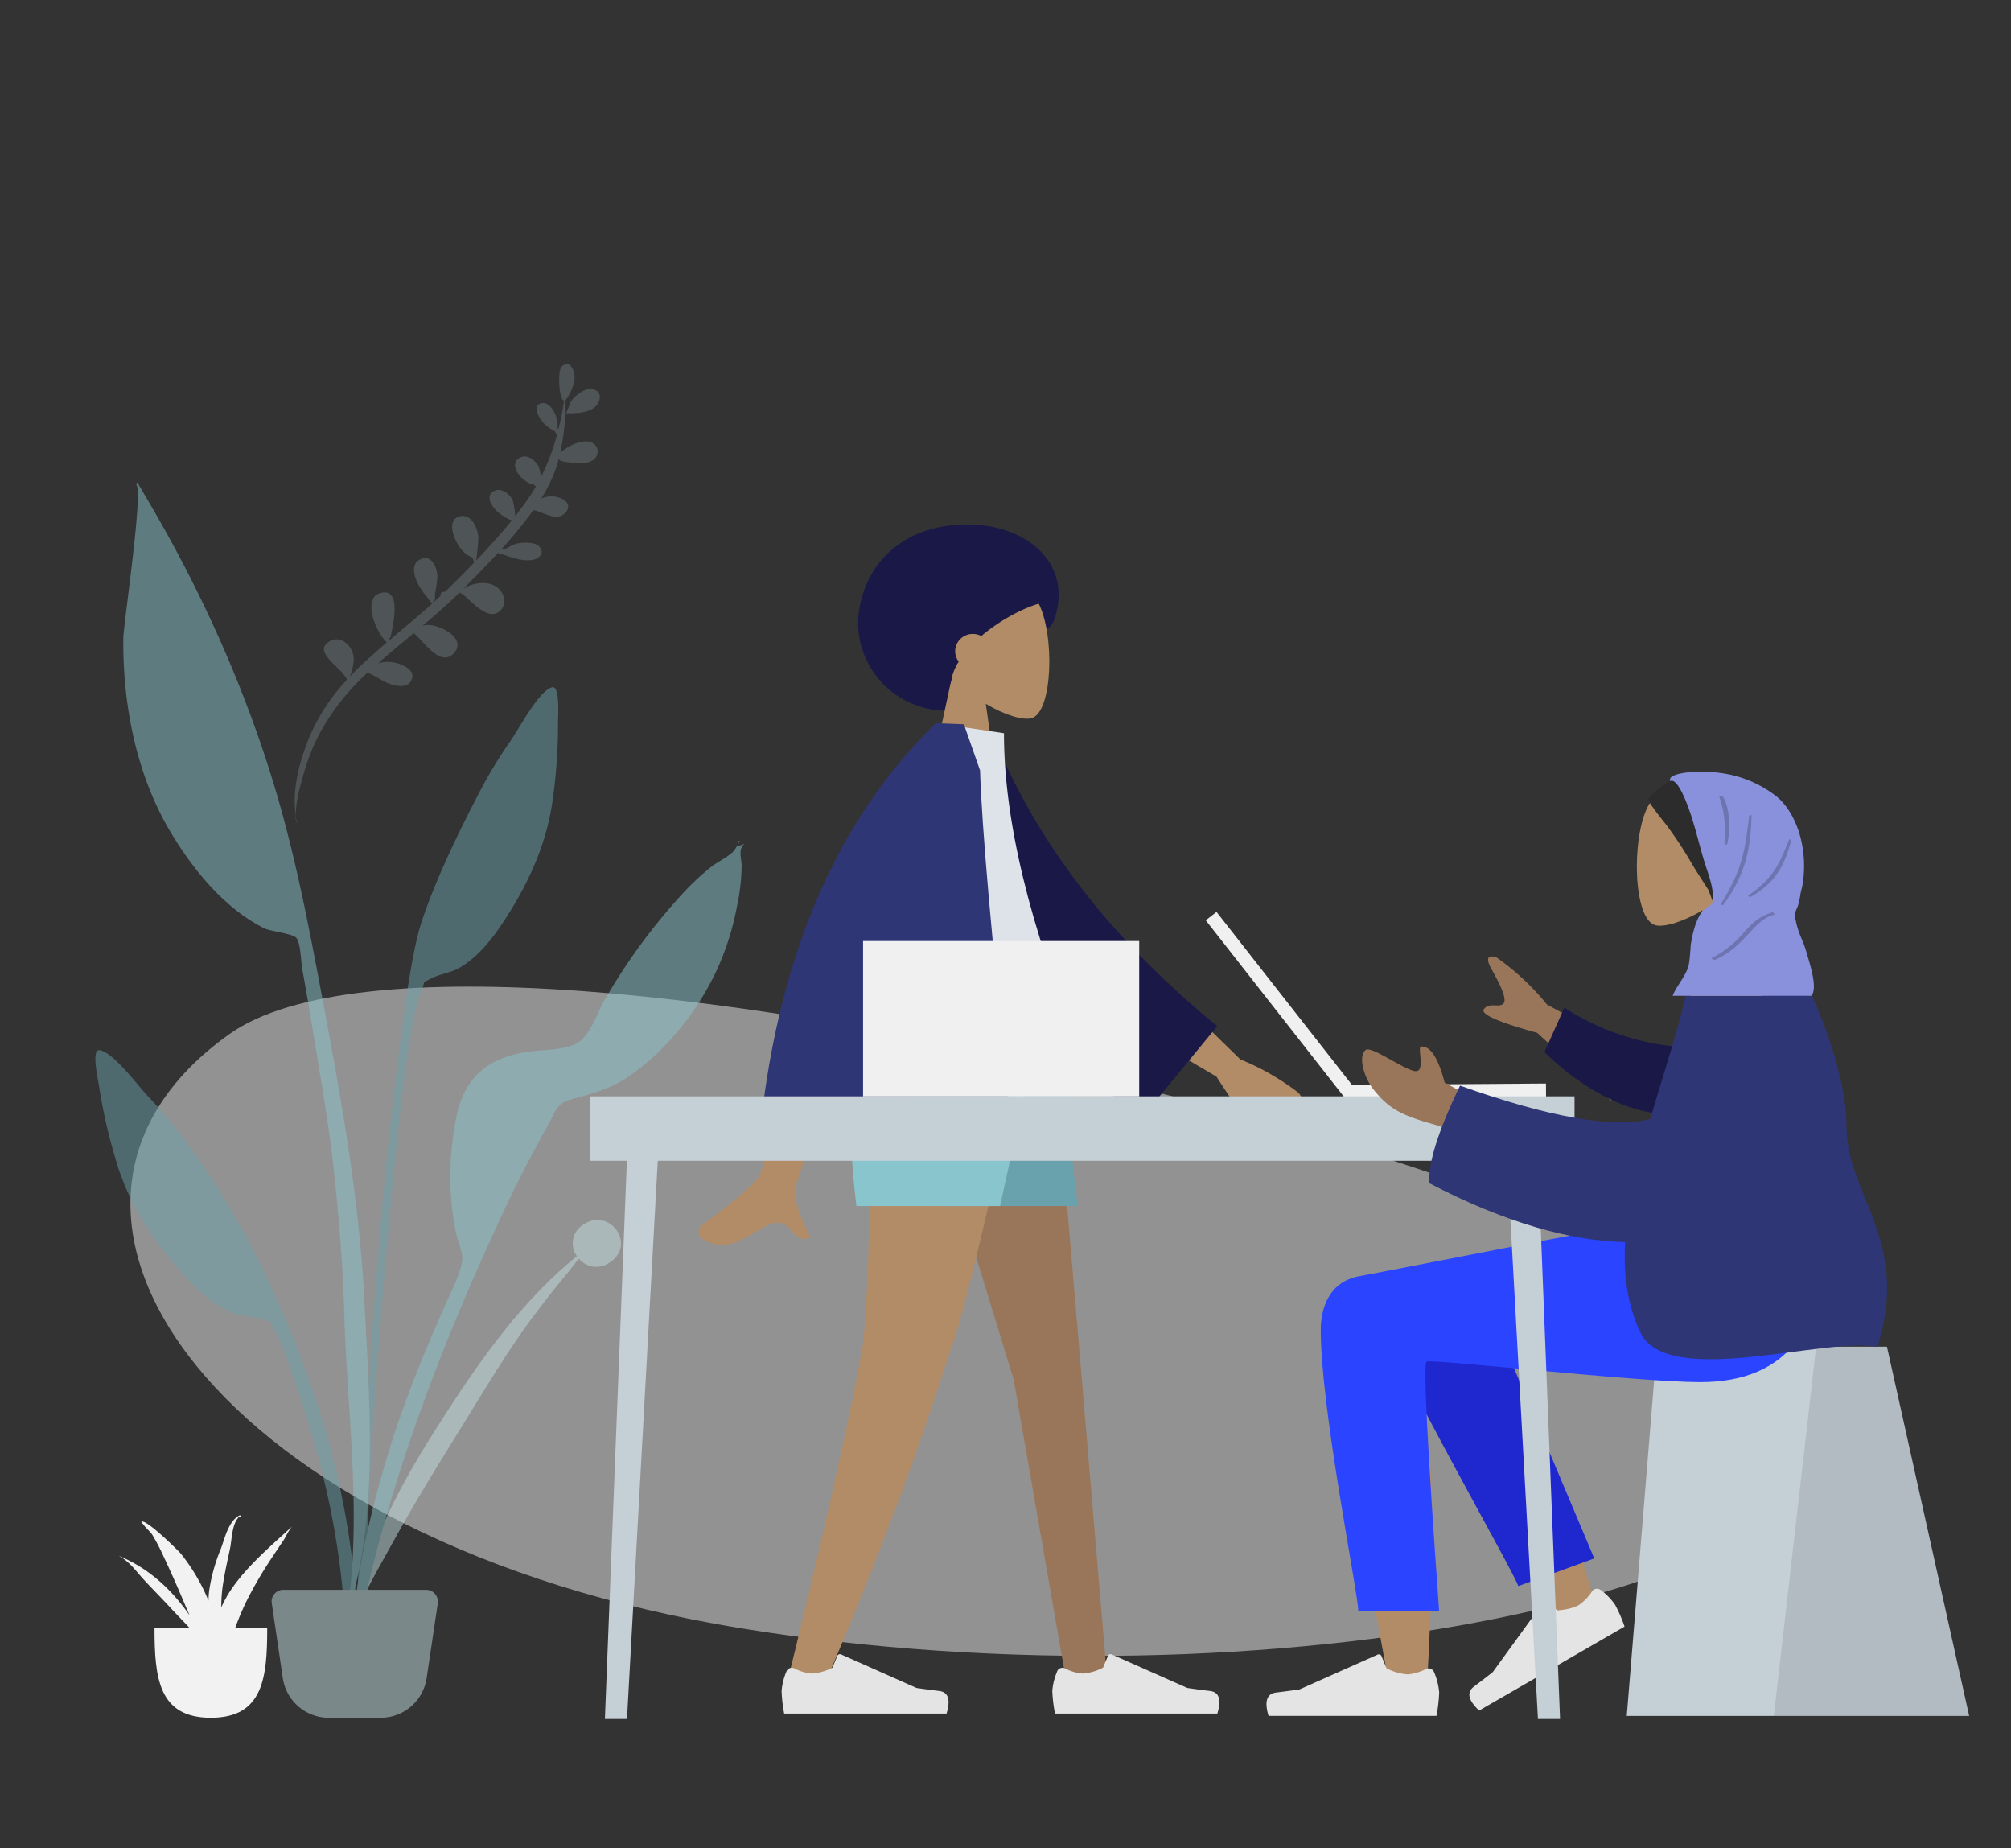 <svg id="Layer_1" data-name="Layer 1" xmlns="http://www.w3.org/2000/svg" viewBox="0 0 740 680"><rect x="0" y="0" width="740" height="680" fill="#333333" stroke="none"/><defs><style>.cls-1{opacity:0.5;}.cls-2{fill:#f2f2f2;}.cls-3{fill:#c5cfd6;}.cls-4{fill-opacity:0.1;}.cls-5{fill:#b28b67;}.cls-6{fill:#1f28cf;}.cls-7{fill:#e4e4e4;}.cls-8{fill:#2b44ff;}.cls-9{fill:#191847;}.cls-10{fill:#997659;}.cls-11{fill:#69a1ac;}.cls-12{fill:#89c5cc;}.cls-13{fill:#dde3e9;}.cls-14{fill:#2f3676;}.cls-15{fill:#fff;}.cls-15,.cls-22{fill-opacity:0.2;}.cls-16,.cls-18{fill:#c1dee2;}.cls-16{opacity:0.2;isolation:isolate;}.cls-17{opacity:0.5;}.cls-19{fill:#f0f0f0;}.cls-20{fill:#2c2c2c;}.cls-21{fill:#8991dc;}</style></defs><title>Home</title><g id="Background-Shape-2" class="cls-1"><path id="Background-Shape" class="cls-2" d="M678.16,516.8c9.19,68.74-213.68,113.57-405.5,82.28S-7.17,445.6,84.37,380.49,669,448.06,678.16,516.8Z"/></g><g id="Bottom_Sitting_Skinny-Jeans-1" data-name="Bottom/Sitting/Skinny-Jeans-1"><g id="Objects_Seat_Cube" data-name="Objects/Seat/Cube"><g id="Seat"><polygon id="Seat-Stuff" class="cls-3" points="694.34 495.46 609.7 495.46 598.61 631.32 724.6 631.32 694.34 495.46"/><polygon id="Seat-Stuff-2" data-name="Seat-Stuff" class="cls-4" points="694.34 495.46 668.31 495.46 652.73 631.32 724.6 631.32 694.34 495.46"/></g></g><path id="Skin" class="cls-5" d="M513.2,472.18c-9-5.41-24.17,1.55-24.15,9.3,0,23.19,21.19,132.47,22.29,139.38s12.94,8.73,13.63,0c1.1-13.86,3.14-61.84,1.1-84-.84-9.17-1.75-17.9-2.64-25.68q16.65,30.08,51.52,86.13l12.62-5.77q-14.87-49-24.38-69.14c-10.85-23-21-42.74-25.32-49.69C531.13,461.76,519.4,465.57,513.2,472.18Z"/><path id="LegLower" class="cls-6" d="M586.66,573.38l-43.3-102.59c-10.38-16.69-39.46,3.4-35.93,13.08,8,22,48.89,93.12,51.28,99.67Z"/><g id="Accessories_Shoe_Flat-Sneaker" data-name="Accessories/Shoe/Flat-Sneaker"><path id="shoe" class="cls-7" d="M589.07,585a23.3,23.3,0,0,1,5.26,5.45,54.11,54.11,0,0,1,3.47,8l-53.51,30.9q-6.07-5.7-1.89-8.84t6.89-5.3l18.47-25.45a1.1,1.1,0,0,1,1.53-.25l0,0,3.84,3c3.52-.31,6.14-1,7.88-2a17.65,17.65,0,0,0,4.85-5.07h0A2.19,2.19,0,0,1,589,585Z"/></g><g id="Accessories_Shoe_Flat-Sneaker-2" data-name="Accessories/Shoe/Flat-Sneaker"><path id="shoe-2" data-name="shoe" class="cls-7" d="M527.74,615.32a23.39,23.39,0,0,1,1.84,7.35,55.77,55.77,0,0,1-1,8.64H466.8q-2.4-7.95,2.78-8.59c3.46-.43,6.34-.81,8.62-1.15l28.73-12.8a1.08,1.08,0,0,1,1.44.55v0l1.85,4.48a19.78,19.78,0,0,0,7.81,2.24,17.75,17.75,0,0,0,6.74-2h0a2.18,2.18,0,0,1,2.9,1.08A.35.35,0,0,1,527.74,615.32Z"/></g><path id="Leg-and-Butt" class="cls-8" d="M486,489.36c0,29.11,13.82,97,13.83,103.41l29.74,0q-6.52-90.87-4.63-91.85c1.9-1,77.85,7.58,100.62,7.58,32.85,0,46.44-20.71,47.54-59.08H608c-13.24,1.42-82.35,15.36-108,20.15C489.05,471.64,486,481.34,486,489.36Z"/></g><g id="humaaans_standing-12" data-name="humaaans/standing-12"><g id="A-Human_Standing" data-name="A-Human/Standing"><g id="Head_Front_Afro" data-name="Head/Front/Afro"><path id="Hair-Back" class="cls-9" d="M349.05,261.55c12.1,0,16.51-14.5,23.38-22.45,4.93-5.69,13.33-4,15.81-12,6.25-20-10.48-34.14-32.31-34.14s-36.54,12.37-39.72,31S327.22,261.55,349.05,261.55Z"/><g id="Head"><path class="cls-5" d="M350.38,248.6c-4.88-5.73-8.18-12.75-7.63-20.62,1.59-22.67,33.15-17.68,39.29-6.24s5.41,40.47-2.53,42.51c-3.16.82-9.9-1.18-16.76-5.31l4.3,30.46H341.63Z"/></g><path id="Hair" class="cls-9" d="M361.1,234a6.6,6.6,0,0,0-3.11-.77,6.44,6.44,0,0,0-6.52,6.36,6.26,6.26,0,0,0,1.31,3.82,20.31,20.31,0,0,0-2.95,8c-5.35,0-24.9-20.26-5.43-39.33s47.62,8.15,39.16,9.74C378.7,222.72,368.91,227.36,361.1,234Z"/></g><g id="Bottom_Standing_Shorts" data-name="Bottom/Standing/Shorts"><polygon id="Leg" class="cls-10" points="333.16 377.32 373.02 507.64 392.33 618.48 407.47 618.48 387.07 377.32 333.16 377.32"/><path id="Leg-2" data-name="Leg" class="cls-5" d="M318.9,377.32c2.7,71.56-.48,108.46-1.09,115s-8.9,48.65-28.55,128.37l16.14-5.54C336.44,542,347,504,350.58,494.4s13-48.62,28.37-117.08Z"/><g id="Accessories_Shoe_Flat-Sneaker-3" data-name="Accessories/Shoe/Flat-Sneaker"><path id="shoe-3" data-name="shoe" class="cls-7" d="M289.38,615a22.8,22.8,0,0,0-1.77,7.1,52.52,52.52,0,0,0,.95,8.36h59.75q2.32-7.69-2.69-8.31c-3.35-.41-6.12-.78-8.34-1.11L309.51,608.7a1.06,1.06,0,0,0-1.4.53v0l-1.78,4.33a19,19,0,0,1-7.55,2.17,17.1,17.1,0,0,1-6.52-1.91h0a2.13,2.13,0,0,0-2.81,1Z"/></g><g id="Accessories_Shoe_Flat-Sneaker-4" data-name="Accessories/Shoe/Flat-Sneaker"><path id="shoe-4" data-name="shoe" class="cls-7" d="M389,615a22.6,22.6,0,0,0-1.78,7.1,52.79,52.79,0,0,0,1,8.36h59.74q2.34-7.69-2.68-8.31t-8.34-1.11L409.09,608.7a1.06,1.06,0,0,0-1.4.53v0l-1.79,4.33a18.93,18.93,0,0,1-7.55,2.17,17.11,17.11,0,0,1-6.51-1.91h0a2.12,2.12,0,0,0-2.81,1Z"/></g><polygon id="Bottom" class="cls-11" points="327.86 377.32 344.81 443.72 396.58 443.72 388.86 377.32 327.86 377.32"/><path id="Bottom-2" data-name="Bottom" class="cls-12" d="M318.33,377.32q-8.37,25.08-3.18,66.4H368l14.52-66.4Z"/></g><g id="Body_Jacket" data-name="Body/Jacket"><path id="Skin-2" data-name="Skin" class="cls-5" d="M426.42,360.5l30,29.28a90.69,90.69,0,0,1,21.46,12.33c1.26,1.52,2.62,4.42-3.28,3.12s-12.16-2.4-13.27-.48,2.16,4.86.11,7.37q-2.06,2.52-13.79-16l-31.2-18.4Zm-133.19,4.13,22.14.09Q294.87,430.9,293.23,435c-2.45,6.07,2.73,15.32,4.95,20.29-7.22,3.24-6.45-8.74-15.57-4.5-8.31,3.87-14.64,10.89-24.25,5-1.18-.73-2.48-3.48.65-5.62,7.79-5.35,19-14.7,20.54-17.78Q282.65,426,293.23,364.63Z"/><path id="Coat-Back" class="cls-9" d="M356.14,271.74l9.16-1.57q23.65,59.1,82.6,107.39l-29.69,36.08C378.91,367.79,354.69,320.49,356.14,271.74Z"/><path id="Shirt" class="cls-13" d="M316.21,386.86h81.57q-28.35-68.92-28.35-117.1l-24.61-3.67C325.49,297.19,320,335.48,316.21,386.86Z"/><path id="Coat-Front" class="cls-14" d="M344.3,266.11v0h1.61l8.78.36,5.95,17q.94,31.08,11,125.24H318.19q.21,6.51.7,13.13H279.13q8.92-100.63,65.15-155.72Z"/><path id="Shade" class="cls-4" d="M321.73,353.2q2.28,40.55,11.43,55.9h-15A279.13,279.13,0,0,1,321.73,353.2Z"/><polygon id="Light" class="cls-15" points="330.1 376.26 356.46 364.01 356.46 376.26 330.1 376.26"/></g></g></g><path id="Leaf-Top" class="cls-16" d="M215,143.67c3-1.49,7,.24,5.34,4.18-1.79,4.22-8.41,4.27-12.15,4.18.37,0,1.58-3.88,2-4.47A12.75,12.75,0,0,1,215,143.67Zm-34.61,76.86C179.36,221.44,180.34,220.62,180.42,220.53Zm38.1-57.27a3.59,3.59,0,0,1,.41,5.39c-1.75,1.93-4.94,1.86-7.33,1.68-1.07-.09-6.83-.54-5.47-1.48a5.13,5.13,0,0,0-.55.27c-.13.46-.26.91-.4,1.36l.1.06-.1,0a51.9,51.9,0,0,1-6,12.88,13.12,13.12,0,0,1,3-.79c3-.38,9.32,1.93,6,5.89-3.22,3.8-8.23-.27-11.89-.83a170.36,170.36,0,0,1-11.56,14.15,1,1,0,0,1,.6.49c1.64-.83,3.36-2,4.88-2.33,2.19-.46,6.69-.74,8.35,1.2,2,2.39-.15,4.34-2.56,4.8-3.49.66-8.07-1-11.43-2.17a1.12,1.12,0,0,1-1.06-.34l-.22-.08c-4.15,4.52-8.46,8.9-12.74,13.17h.14a11.66,11.66,0,0,1,3.61-1.63c3-.73,6.54-.73,9,1.42s3.29,5.89.78,8.3c-5,4.82-12.44-6.16-15-6.62-4.36,4.3-9,8.31-13.63,12.25a8.13,8.13,0,0,1,1.63-.33c4.59-.44,15.34,5.12,9.71,10.6-4.9,4.77-10.57-4.41-14.52-7.62-4.4,3.67-8.83,7.31-13.14,11.1a12.67,12.67,0,0,1,7.14,0c2.6.78,6.8,2.72,5.15,6.21s-6.72,1.93-9.35.81c-1.43-.62-4.3-2.68-6.82-3.55a85.69,85.69,0,0,0-17.33,21.83,74.48,74.48,0,0,0-6.46,16.47c-1,3.65-2.85,9.77-2.47,14.51-1.8-9.49,1.46-20.9,5-29.39a71.47,71.47,0,0,1,13.72-20.84c-1.41-4.22-13.36-10.32-6.21-14.25,3.79-2.08,7.67,1.37,8.5,5,.57,2.5-.3,5.66-1.22,8.09q2.67-2.82,5.54-5.46c2.63-2.43,5.33-4.8,8.06-7.13-4.49-4.17-8.73-16.11-2.71-18.06,8.89-2.88,4.6,13.4,4,16.46a.5.5,0,0,1-.42-.16c.05.28.11.58.18.88,5.22-4.44,10.51-8.8,15.63-13.34a22.58,22.58,0,0,1-1.77-2.32,25.81,25.81,0,0,1-3.45-5c-1.44-2.85-2.82-7.42,1-9.1,4.14-1.83,6.1,3.32,6.13,6.4a41.09,41.09,0,0,1-.87,6.24c-.1.65.27,3.58-.63,2.32a6.59,6.59,0,0,1,0,1c.92-.82,1.83-1.65,2.73-2.48a1.27,1.27,0,0,1-.08-.36,1.08,1.08,0,0,1,1.54-1c1.2-1.13,2.38-2.26,3.54-3.43,2.47-2.46,5-5,7.45-7.58-.54-.45-.32-1.09-.82-1.57s-1.5-.76-2.09-1.21a14.15,14.15,0,0,1-3.61-4.41c-1.47-2.69-3.37-8.32.93-9.6s6.68,4.1,7,7.49c.05.66-.45,6.58-.83,8.73,4.6-4.81,9.11-9.79,13.21-14.87-1.24,0-4.76-2.52-5.47-3.21-1.73-1.67-4.49-5.37-1.45-7.33,2.71-1.74,6,.77,7.2,3.22a34.79,34.79,0,0,1,.91,5.83c1.69-2.15,3.31-4.31,4.81-6.49q1.5-2.16,2.82-4.43a2.17,2.17,0,0,1-.6-.58c-4.51-.76-10.25-7.73-5-10.15,2.53-1.16,5.26,1.22,6.5,3.17a25.88,25.88,0,0,1,1,4,82.07,82.07,0,0,0,5.92-15.75,1,1,0,0,1-.76-.91c-2.19-1.23-3.92-2.26-5.45-4.64-1-1.47-2.66-4.85.13-5.67,3.64-1.07,5.91,4.43,6.21,7.13,0,.32,0,1.23,0,2.07a1.21,1.21,0,0,1,.38,0c.83-3.36,1.5-6.77,2-10.19-2-.63-2.32-10.94-1-12.41,3-3.29,5,1.46,4.88,4a16.54,16.54,0,0,1-3.16,8c-.17.25-.12.24-.17-.11a.64.64,0,0,1-.17.39c.08,1.56.24,3.16.17,4.53a106.66,106.66,0,0,1-1.37,11.82c-.17,1-.35,1.89-.57,2.82a23.5,23.5,0,0,1,4.59-2.92C213,162.66,216.35,161.62,218.52,163.26ZM108.62,299.94a7.3,7.3,0,0,0,1,3.37A18.5,18.5,0,0,1,108.62,299.94Z"/><g id="Plant-Left" class="cls-17"><path id="Leaf" class="cls-11" d="M187.64,272.91c3.6-5.13,10.27-18.16,15.34-20,3.26-1.18,2.31,11,2.35,13.36a195.08,195.08,0,0,1-1.81,26.89c-2,16.11-8.33,30.45-17.08,44.16-4.5,7.06-9.78,14.2-17.09,18.6-3.37,2-7.42,2.36-10.75,4.11-3.87,2-1.76.39-3.51,4.42-2.42,5.61-3.19,12.83-4.32,18.81-5.14,27.44-17.61,172.51-15.45,200.42.19,2.48-3.26,3.07-3.43,0-.91-16,7-126.92,11-163.19s8-68.31,12.1-80.86c4.92-15.22,13.8-33.53,21.2-47.72A167.88,167.88,0,0,1,187.64,272.91Z"/><path id="Leaf-2" data-name="Leaf" class="cls-18" d="M214.34,450.79c9.36-6.87,19.49,6.1,11,13-4.68,3.8-9.58,2.45-12.33-.72-1.79,2.18-3.47,4.46-5.07,6.39-4.91,5.86-9.54,11.87-14,18-9.19,12.77-17.08,26.27-25.32,39.51-8.13,13.08-16.2,26.22-23.57,39.63-6.24,11.35-14.57,24.71-16.7,37.17,3.24-26.41,15.55-51.79,30.21-75.07,14.54-23.09,31.22-48.31,53.73-66.53A8,8,0,0,1,214.34,450.79Z"/><path id="Leaf-3" data-name="Leaf" class="cls-11" d="M36.74,386.39c5.24,1,13.8,12.87,18.11,17.38A169.22,169.22,0,0,1,69,420.85a288.49,288.49,0,0,1,25.07,40.9A379.44,379.44,0,0,1,122,534.36,299.29,299.29,0,0,1,130.47,582c.3,3,3.46,26.26-1.09,26.89-4.1.56-2.83-17.66-3-20.13-2.24-28-8.93-55.16-18.24-81.52-2-5.74-3.91-12.77-7.16-17.93-2.33-3.72,0-2.43-4.12-3.84-3.52-1.2-7.54-.91-11.15-2.39-7.84-3.22-14.12-9.46-19.62-15.74-10.69-12.2-19.17-25.4-23.58-41a196.18,196.18,0,0,1-6-26.33C36.2,397.66,33.37,385.73,36.74,386.39Z"/><path id="Leaf-4" data-name="Leaf" class="cls-12" d="M57.41,189.26c19.73,34.22,35.94,71.8,46.41,109.86,6.34,23.07,10.78,46.73,15.18,70.23,6.83,36.38,13.28,72.76,15.12,109.78,1.84,37.24,5.49,80.2-6.7,116.07,6.09-36.42.29-75.18-.73-111.83-.5-17.49-1.92-34.81-3.78-52.2-1.81-16.87-4.77-33.66-7.52-50.4q-2-12.22-4.19-24.42c-.43-2.43-.61-9.63-2.15-11.29s-9.45-2.35-11.93-3.57a64.2,64.2,0,0,1-13.86-9.67c-8-7.1-14.92-16.37-20.39-25.51-12.68-21.15-17.74-47-17.49-71.45,0-4.75,7.7-56,4.63-56.66.18-.22.36-.44.52-.68C52.86,181.42,55.14,185.34,57.41,189.26Z"/><path id="Leaf-5" data-name="Leaf" class="cls-12" d="M270.34,312.66c.31-.44,2.29-3.5,1.29-3.3,2-.4-2.79,3.37,2.27,1.06-2.41,2.27-1,5.21-1,8.27a74.51,74.51,0,0,1-1.71,14.73,100.69,100.69,0,0,1-6.87,22.26c-6.95,15.55-18.76,30.52-32.78,40.24-6.93,4.8-13.71,6.44-21.61,8.64-5,1.4-5.38,4-8,8.82-5.51,10.08-10.92,20.12-15.78,30.54-5.8,12.44-11.44,24.9-16.75,37.56-17.9,42.64-32.47,86.82-40.12,132.55-.19-26.95,6-54.7,13.9-80.38,5.73-18.71,13.19-36.75,21.14-54.61,1.93-4.32,4.85-9.89,5.67-14.66.57-3.35-1.18-6.57-2-10.09-3.12-13.73-2.9-29.1-.15-42.9,3-15.22,11.78-22.28,26.59-24.44,5.42-.79,12.31-.5,17.27-2.81,5.41-2.51,7.65-10.78,10.72-16.09a219.06,219.06,0,0,1,29.37-39.94,96.52,96.52,0,0,1,10-9.24C264.06,317.08,268.81,314.87,270.34,312.66Z"/><path id="Base" class="cls-18" d="M104.25,584.93h52.57a4.28,4.28,0,0,1,4.28,4.28,4.44,4.44,0,0,1,0,.62L157,617.38A17.12,17.12,0,0,1,140.05,632H121a17.12,17.12,0,0,1-16.94-14.62L100,589.83a4.28,4.28,0,0,1,3.61-4.86A4.21,4.21,0,0,1,104.25,584.93Z"/></g><g id="Maceta"><path id="Base-2" data-name="Base" class="cls-2" d="M56.86,599c0,18.22,1.44,33,20.73,33s20.74-14.77,20.74-33"/><path id="Fill-27" class="cls-2" d="M83.34,587.64a38.66,38.66,0,0,0-1.9,3.74,51.56,51.56,0,0,1,.52-7.9c.67-4.56,1.7-9.1,2.67-13.63.69-3.25.65-9.1,3.28-11.7.72-.56.9.54.9,1,0,.1,0-1.95-.71-1.59-4.16,2.15-5.51,8.92-6.85,12.31A65.61,65.61,0,0,0,77,585a34.09,34.09,0,0,0-.28,3.9c-.15-.35-.28-.69-.43-1a70.25,70.25,0,0,0-9.7-16.23C65.55,570.42,53,558.09,52,560a1.32,1.32,0,0,0,.61.68s0,0,0,0c.73,1.19,2.83,3,3.48,4.07a79.33,79.33,0,0,1,4.21,8.13c2.74,5.77,5.28,11.6,7.74,17.44.57,1.36,1.17,2.71,1.78,4.06-6.29-9.07-14.67-17.3-26.21-22,3.94,2,6.53,5.78,9.19,8.67,3.21,3.48,6.59,6.87,9.81,10.35,3.79,4.11,8.25,8.43,11.9,13,3.54,7.42,7,14.84,9.09,22.64-.87-2.69-.07-6.41-.21-9.24a63.35,63.35,0,0,0-.75-6.72,14.14,14.14,0,0,1,1,3q-.24-2.36-.54-4.68c.5-1.45,1-2.81,1.33-3.92A100.67,100.67,0,0,1,91,588.51a149.82,149.82,0,0,1,8.74-14.94c1.5-2.26,3-4.52,4.54-6.78,1-1.48,1.93-3.85,3.31-5.26-8.91,8.14-18.64,16.34-24.29,26.11"/></g><rect class="cls-19" x="317.59" y="346.22" width="101.61" height="57.17" transform="translate(736.79 749.61) rotate(180)"/><rect class="cls-19" x="494.96" y="398.93" width="73.91" height="5.02" transform="translate(1066.71 799.04) rotate(179.59)"/><rect class="cls-19" x="429.66" y="367.35" width="83.35" height="5.02" transform="translate(470.83 968.99) rotate(-128.07)"/><polygon class="cls-3" points="574.01 630.99 574.06 632.45 565.93 632.45 554.32 421.9 565.77 421.9 574.01 630.99"/><polygon class="cls-3" points="230.88 421.9 242.33 421.9 230.72 632.45 222.59 632.45 230.88 421.9"/><rect class="cls-3" x="217.26" y="403.36" width="362.13" height="23.71" transform="translate(796.65 830.43) rotate(180)"/><g id="Body_Pointing-Forward" data-name="Body/Pointing-Forward"><path id="Skin-3" data-name="Skin" class="cls-10" d="M592.83,404.88,565.65,380q-21.48-5.92-19.64-8.66c1.83-2.74,5.66-.44,7.2-2.09s-1.4-7.42-4.41-12.77.21-4.89,2.05-4.12a92.45,92.45,0,0,1,18.39,17.21l37.41,20.49Zm-45.71,18.95q-10.64-7.69-19.8-10.24c-11.67-3.25-16.39-5.74-22.1-13-3.05-3.89-5.64-11.71-2.74-14.25,2-1.72,13.36,6.75,18,7.71s.38-10.12,2.85-9q4.8.07,8.27,13.24l16.43,9Z"/><path id="Sleeve" class="cls-9" d="M615.08,409.88c-15.81.44-33.9-10.05-46.76-22.81l7.33-16.33a91.77,91.77,0,0,0,49.22,14.74C633.9,394.46,627.54,409.53,615.08,409.88Z"/><path id="Clothes" class="cls-14" d="M624,344H653.9c3.28,0,25.56,42.72,25.58,70.48,0,25.35,23.61,41.44,11.41,81.06-19.48-3.84-77.41,15.64-87.3-5.39C598.78,480,597.35,468.75,598,457c-19.84-.43-43.91-7-72-21.65q-.91-10.72,11.26-35.93,49.11,17.48,70,12.27C614,388.59,622.34,365.23,624,344Z"/></g><g id="Head_Front_Hijab-1" data-name="Head/Front/Hijab-1"><g id="Head-2" data-name="Head"><path class="cls-5" d="M639.27,324.18c5.05-5.93,8.47-13.19,7.9-21.32-1.65-23.45-34.29-18.29-40.63-6.46s-5.6,41.85,2.61,44c3.27.84,10.24-1.23,17.33-5.5L622,366.37h26.3Z"/></g><g id="Hijab"><path id="Front" class="cls-20" d="M612.46,288.6c.6-.36,1.86-1.12,2.5-1.4.15-.06,1.21-.82,1.24-.81.8.27,3.12,1.27,3.32,2.13a1.5,1.5,0,0,0,.09.18c.33.6.63,1.21.92,1.83.63,1.36,1.17,2.78,1.69,4.19,1,2.75,1.9,5.56,2.71,8.38s1.52,5.77,2.3,8.65c1.13,4.14,2.57,8.19,3.69,12.33a24.34,24.34,0,0,1,.93,8,.34.34,0,0,0,0,.1v0c0,.42-.08.84-.14,1.26s-.11.72-.17,1.08c-1-2-1.8-4.28-2.63-6.42-.08-.2-.15-.41-.23-.63l-.81-1.28c-1.74-2.7-3.48-5.39-5.15-8.13a146.17,146.17,0,0,0-9.51-14.52c-1.05-1.33-2.12-2.65-3.16-4-.59-.77-1.16-1.55-1.71-2.35-.4-.56-2.13-2.55-1.5-3.74A32.5,32.5,0,0,1,612.46,288.6Z"/><path id="Turban" class="cls-21" d="M614.77,287.3c-.58.2-.3-1,.27-1.45,2.63-2,12.67-2.71,21.42-.89a42.48,42.48,0,0,1,17.35,8.13c4.22,3.51,7.12,9.13,8.61,14.57a42.34,42.34,0,0,1,.93,17.5c-.19,1.28-.6,2.51-.83,3.76a28.18,28.18,0,0,1-.86,4.16c-.28.85-.76,1.67-1,2.52a5.86,5.86,0,0,0,.09,2.85,32.3,32.3,0,0,0,1.31,4.74c.87,2.3,1.92,4.46,2.58,6.84.87,3.18,4.54,13.52,1.86,16.34h-51c1.29-3.5,5.14-7.62,5.92-11.37.46-2.2.68-7,.72-7.2,1.15-7.92,3.39-11.7,4.8-13.07s3.27-1.79,3.37-3c.4-4.93-1.56-9.64-3-14.24-1.71-5.47-3-11.08-4.73-16.54C621.84,298.55,617.81,286.28,614.77,287.3Z"/><path id="Shade-2" data-name="Shade" class="cls-22" d="M632.64,293c1.92,6.09,2.34,9.35,1.92,17.68h1c1.76-7.86.19-15.26-1.68-17.68Zm25.79,15.73c-3.59,8.69-5.22,13.83-15.22,20.86l.77.54c9.93-5.63,12.82-12.34,15.2-21Zm-14.72-8.84c-1.63,12.34-2.1,19.38-10.58,32.87l.91.28c8.72-11.75,10.1-21.34,10.51-33.08Zm9.36,36.64-.77-.94c-10.53,3.3-9.35,10.11-22.61,17l1.11.67C642.4,348.44,645.12,338.17,653.07,336.5Z"/></g></g></svg>